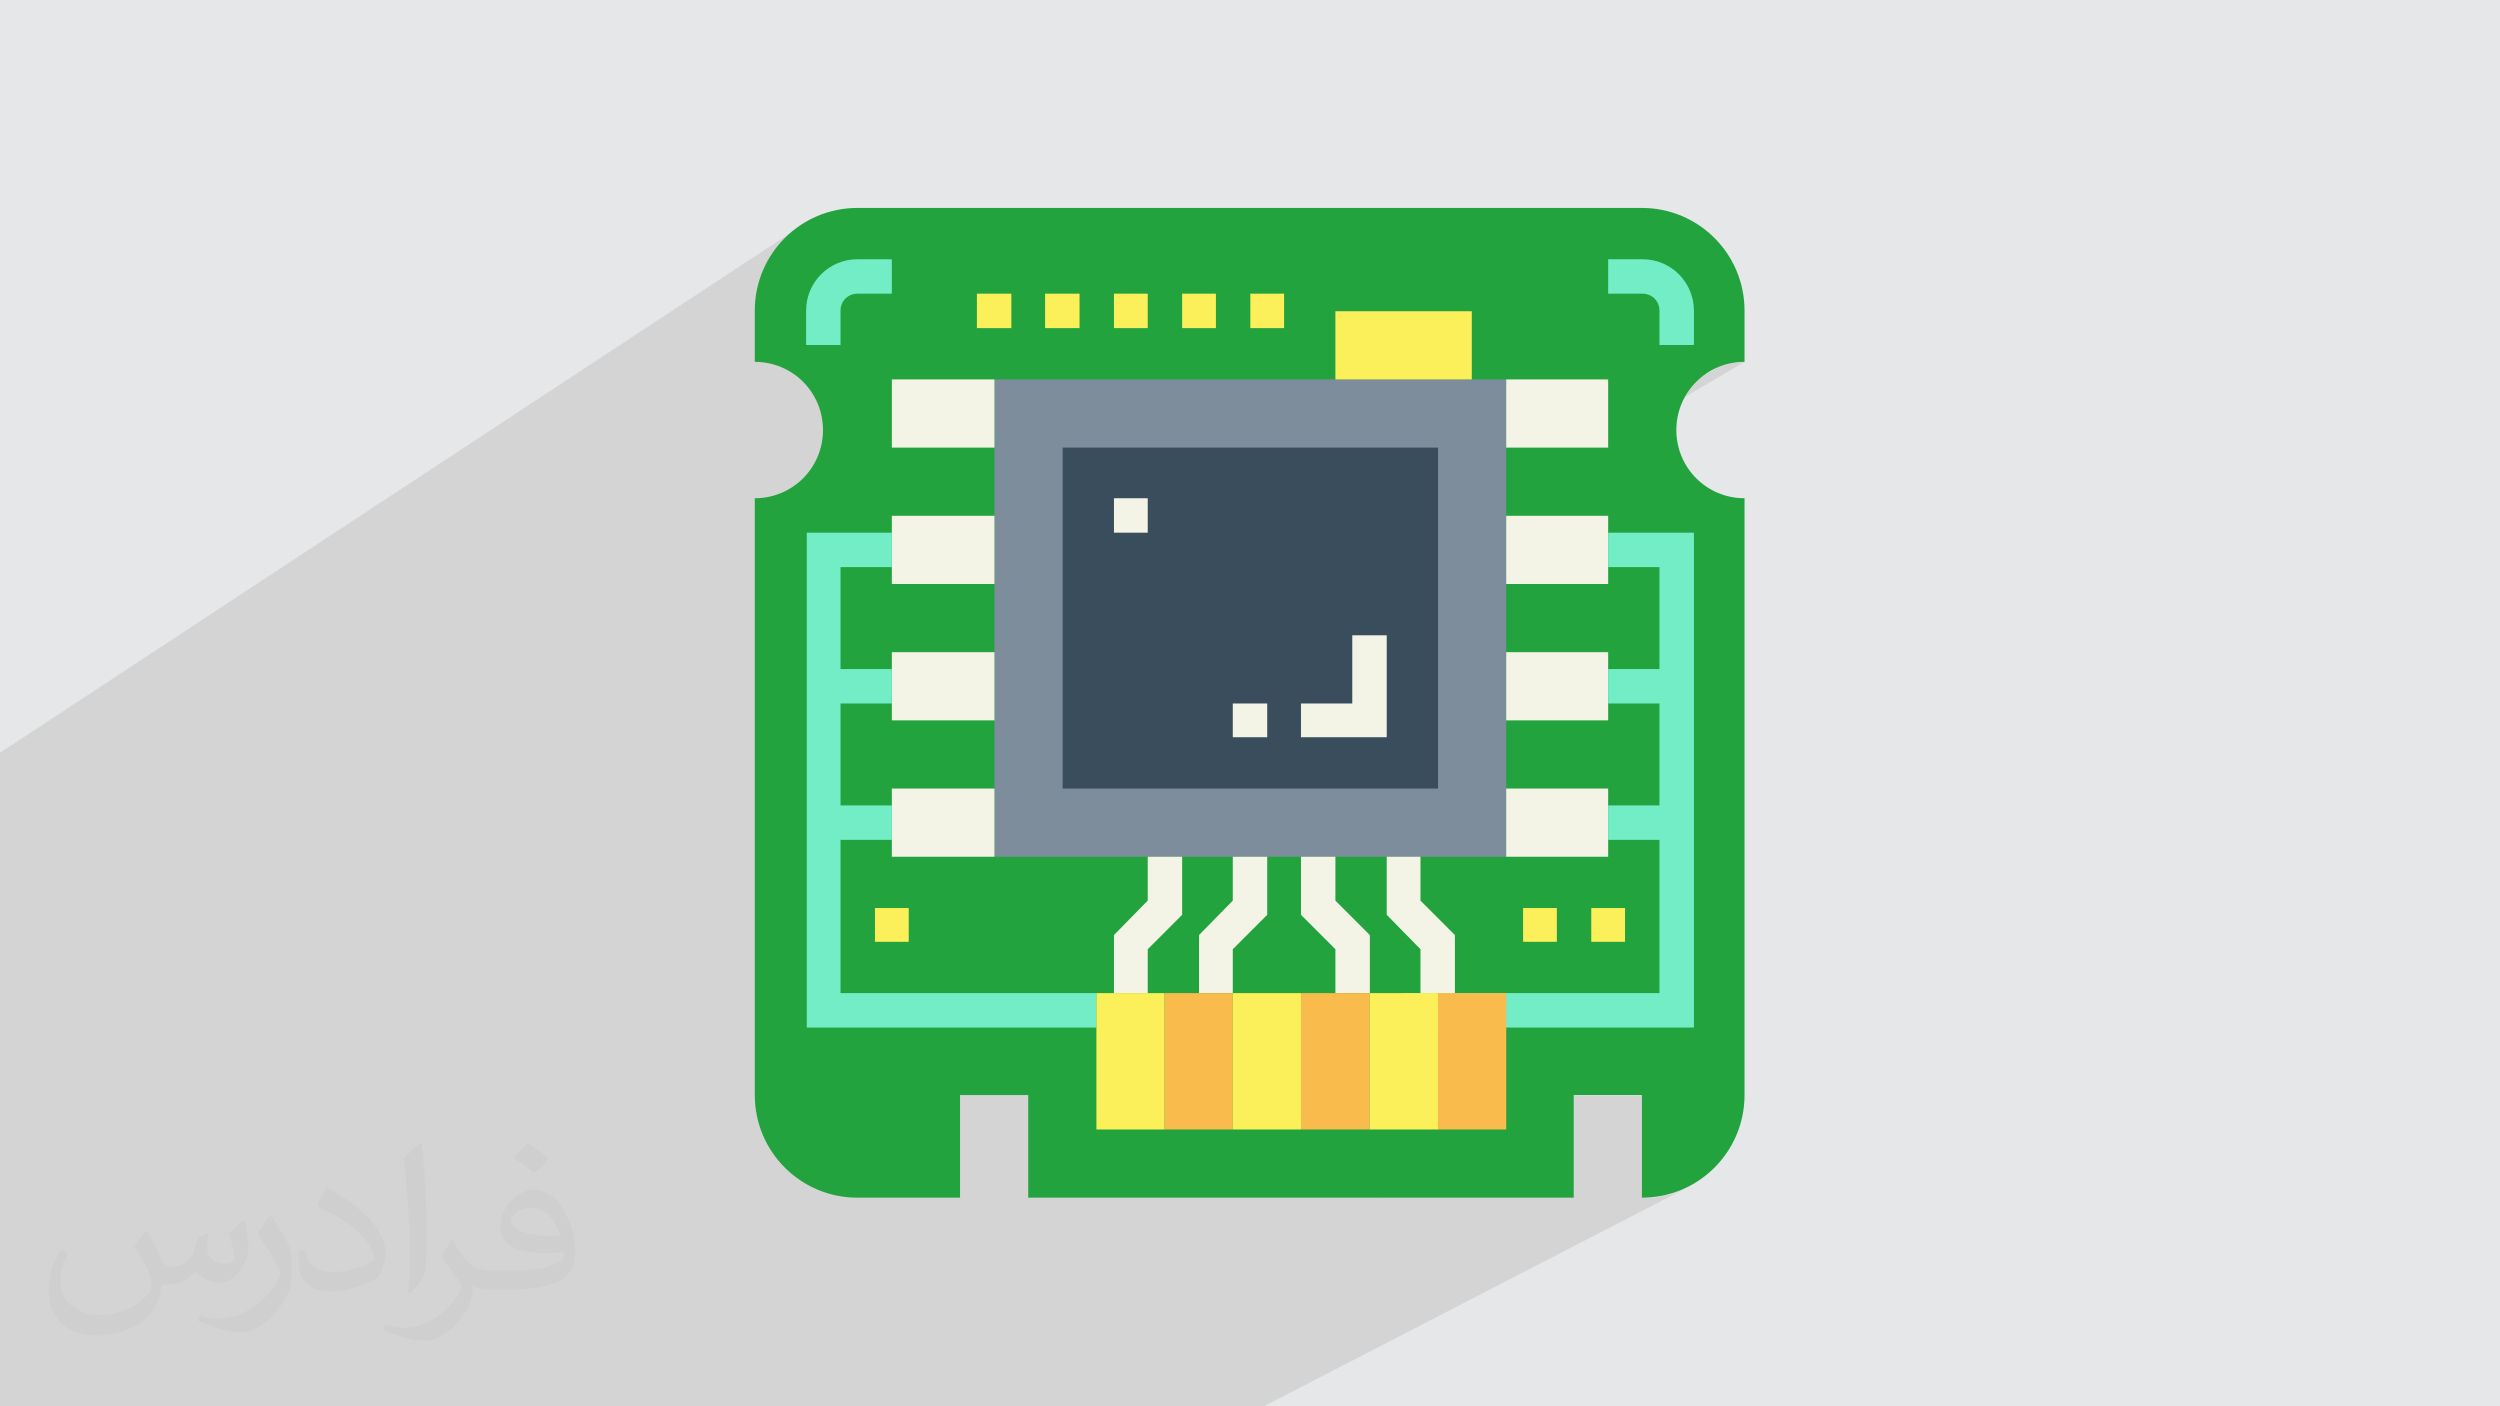 <?xml version="1.0" encoding="UTF-8"?>
<!DOCTYPE svg PUBLIC "-//W3C//DTD SVG 1.1//EN" "http://www.w3.org/Graphics/SVG/1.1/DTD/svg11.dtd">
<!-- Creator: CorelDRAW 2017 -->
<svg xmlns="http://www.w3.org/2000/svg" xml:space="preserve" width="3.703in" height="2.083in" version="1.1" style="shape-rendering:geometricPrecision; text-rendering:geometricPrecision; image-rendering:optimizeQuality; fill-rule:evenodd; clip-rule:evenodd"
viewBox="0 0 3703 2083"
 xmlns:xlink="http://www.w3.org/1999/xlink">
 <defs>
  <style type="text/css">
   <![CDATA[
    .fil3 {fill:black}
    .fil4 {fill:#23A33E}
    .fil9 {fill:#394D5C}
    .fil6 {fill:#72EDC5}
    .fil5 {fill:#7D8D9C}
    .fil0 {fill:#E6E7E8}
    .fil8 {fill:#F4F4E6}
    .fil10 {fill:#F9BB4B}
    .fil7 {fill:#FCF05A}
    .fil2 {fill:#373435;fill-opacity:0.031}
    .fil1 {fill:#373435;fill-opacity:0.102}
   ]]>
  </style>
 </defs>
 <g id="Layer_x0020_1">
  <polygon class="fil0" points="0,0 3704,0 3704,2083 0,2083 "/>
  <polygon class="fil1" points="1451,2083 1362,2083 1316,2083 1266,2083 1170,2083 1139,2083 1104,2083 1074,2083 1054,2083 1046,2083 1034,2083 1011,2083 1007,2083 978,2083 964,2083 961,2083 960,2083 917,2083 915,2083 904,2083 889,2083 863,2083 849,2083 823,2083 781,2083 773,2083 767,2083 759,2083 740,2083 729,2083 699,2083 652,2083 643,2083 635,2083 625,2083 621,2083 611,2083 606,2083 606,2083 604,2083 604,2083 585,2083 579,2083 541,2083 541,2083 537,2083 527,2083 513,2083 504,2083 492,2083 469,2083 460,2083 454,2083 446,2083 421,2083 400,2083 365,2083 365,2083 359,2083 331,2083 326,2083 317,2083 316,2083 288,2083 285,2083 267,2083 263,2083 204,2083 189,2083 169,2083 162,2083 154,2083 137,2083 117,2083 95,2083 92,2083 82,2083 79,2083 51,2083 47,2083 36,2083 14,2083 0,2083 0,2075 0,2065 0,2059 0,2045 0,2038 0,2025 0,2000 0,1984 0,1979 0,1979 0,1956 0,1947 0,1938 0,1902 0,1875 0,1856 0,1855 0,1841 0,1829 0,1820 0,1799 0,1795 0,1788 0,1775 0,1772 0,1764 0,1753 0,1748 0,1681 0,1673 0,1662 0,1657 0,1638 0,1618 0,1614 0,1611 0,1607 0,1590 0,1588 0,1582 0,1562 0,1551 0,1539 0,1534 0,1506 0,1494 0,1491 0,1477 0,1465 0,1449 0,1448 0,1437 0,1420 0,1403 0,1391 0,1362 0,1313 0,1288 0,1261 0,1254 0,1242 0,1199 0,1115 1186,335 1180,339 1174,344 1169,348 1163,353 1158,359 1154,364 1149,370 1145,376 1141,382 1137,388 1134,395 1131,402 1128,408 1126,416 1124,423 1122,430 1121,437 1120,445 1119,453 1119,461 1119,469 1228,398 1234,394 1241,391 1248,388 1255,386 1263,385 1271,385 1321,385 1321,435 1245,484 1245,511 1177,555 1183,559 1190,566 1197,573 1203,581 1208,589 1447,435 1498,435 1498,467 1548,435 1599,435 1599,467 1650,435 1700,435 1700,467 1751,435 1801,435 1801,467 1852,435 1902,435 1902,486 1780,562 1814,562 1978,461 2180,461 2180,507 2382,385 2433,385 2440,385 2448,386 2455,388 2462,391 2469,394 2475,398 2481,402 2486,407 2491,412 2496,418 2499,424 2503,431 2505,438 2507,445 2508,453 2509,461 2509,511 2382,586 2382,639 2536,549 2545,544 2554,541 2564,538 2574,537 2584,536 2382,655 2382,663 2231,752 2231,764 2382,764 2382,789 2509,789 2509,1522 2231,1669 2231,1673 2040,1774 2046,1774 2332,1623 2433,1623 2433,1774 2441,1774 2448,1774 2456,1773 2463,1771 2471,1770 2478,1768 2485,1765 2492,1762 2498,1759 2505,1756 1872,2083 1836,2083 1739,2083 1559,2083 1464,2083 1458,2083 "/>
  <path class="fil2" d="M219 1825c7,11 12,21 16,32 3,7 5,19 21,19 5,0 11,-1 17,-5 7,-3 12,-9 14,-17l6 -21 15 -7 1 1c-2,8 -2,15 -2,21 0,18 15,24 27,24 7,0 13,-3 13,-10 0,-8 -4,-22 -8,-35 7,-7 14,-14 22,-20l1 1c4,15 6,30 6,40 0,10 -4,20 -8,27 -7,14 -20,25 -36,25 -12,0 -25,-6 -34,-17l-1 0c-9,11 -22,20 -43,20l-7 0c-1,14 -4,24 -9,33 -13,25 -50,42 -85,42 -49,0 -73,-28 -73,-66 0,-23 7,-45 19,-60l10 4c-7,14 -12,27 -12,40 0,35 29,52 61,52 30,0 68,-20 75,-42 -2,-25 -12,-36 -26,-59 4,-7 10,-15 17,-23l1 0 0 0 0 0 2 1zm563 -132c10,6 20,14 30,23 -6,8 -12,15 -21,21 -10,-8 -20,-15 -30,-22 7,-8 14,-15 20,-22l1 0zm5 96c-17,0 -30,11 -30,19 0,17 33,23 73,23 -5,-20 -22,-42 -43,-42zm-37 93c22,0 41,-1 55,-4 16,-4 30,-12 30,-18 0,-2 0,-3 -1,-5 -9,1 -19,1 -29,1 -29,0 -52,-7 -60,-23 -2,-4 -4,-10 -4,-15 0,-16 7,-32 19,-42 10,-9 21,-14 33,-14 20,0 37,17 48,42 6,14 11,30 11,51 0,14 -4,25 -12,34 -16,15 -45,21 -90,21l-20 0 0 0 -5 0c-11,0 -19,-2 -25,-7l-1 0c0,2 1,5 1,7 0,10 -3,23 -10,33 -20,30 -42,43 -60,43 -19,0 -42,-7 -63,-17l4 -7c7,3 16,5 29,5 34,0 78,-33 84,-64 -1,-3 -3,-6 -7,-10 -10,-12 -16,-22 -22,-32 5,-10 10,-18 14,-25l2 0c14,29 28,46 57,46l4 0 0 0 21 0 0 0 0 0 -3 0zm-146 31c2,-14 3,-29 3,-43l0 -21c0,-39 -5,-96 -9,-133 7,-8 17,-17 25,-23l2 1c5,47 7,101 7,151 0,13 -1,26 -2,35 -1,12 -8,21 -22,35l-3 -1 0 0 0 0 -1 -1zm-151 -62c1,18 10,33 41,33 20,0 36,-5 55,-14 3,-2 5,-3 5,-5 0,-12 -9,-27 -24,-41 -14,-13 -34,-25 -51,-32 -6,-3 -8,-5 -8,-8 0,-5 7,-17 13,-24l2 0c20,11 43,27 60,44 15,16 25,33 25,51 0,13 -4,26 -11,38 -22,11 -46,20 -70,20 -29,0 -48,-13 -48,-45 0,-3 0,-9 1,-16l10 0 0 0 0 0 0 -1zm-52 -52l18 29c7,11 13,22 13,41l0 24c0,19 -12,39 -32,60 -15,14 -29,20 -42,20 -19,0 -40,-6 -65,-17l3 -7c8,2 17,4 28,4 35,0 72,-26 88,-58 2,-4 3,-7 3,-9 0,-4 -2,-8 -4,-11 -9,-17 -19,-33 -30,-47 6,-9 12,-18 18,-27l2 0 0 0 0 0 0 -2z"/>
  <g id="_1970713232192">
   <path class="fil3" d="M1271 1699c-42,0 -76,-34 -76,-76 0,-42 34,-76 76,-76 42,0 76,34 76,76 0,42 -34,76 -76,76l0 0zm76 -177c-14,0 -25,11 -25,25 0,14 11,25 25,25 14,0 25,-11 25,-25 0,-14 -11,-25 -25,-25l0 0z"/>
   <path class="fil4" d="M2584 536l0 -76c0,-84 -68,-152 -152,-152l-1162 0c-84,0 -152,68 -152,152l0 76c56,0 101,45 101,101 0,56 -45,101 -101,101l0 884c0,84 68,152 152,152l152 0 0 -152 101 0 0 152 808 0 0 -152 101 0 0 152c84,0 152,-68 152,-152l0 -884c-56,0 -101,-45 -101,-101 0,-56 45,-101 101,-101l0 0z"/>
   <polygon class="fil5" points="1473,562 2231,562 2231,1269 1473,1269 "/>
   <path class="fil6" d="M1245 511l-51 0 0 -51c0,-42 34,-76 76,-76l51 0 0 51 -51 0c-14,0 -25,11 -25,25l0 51z"/>
   <polygon class="fil7" points="1447,435 1498,435 1498,486 1447,486 "/>
   <polygon class="fil7" points="1548,435 1599,435 1599,486 1548,486 "/>
   <polygon class="fil7" points="1650,435 1700,435 1700,486 1650,486 "/>
   <polygon class="fil7" points="1751,435 1801,435 1801,486 1751,486 "/>
   <polygon class="fil7" points="1852,435 1902,435 1902,486 1852,486 "/>
   <polygon class="fil7" points="1978,461 2180,461 2180,562 1978,562 "/>
   <polygon class="fil8" points="1321,562 1473,562 1473,663 1321,663 "/>
   <polygon class="fil8" points="1321,764 1473,764 1473,865 1321,865 "/>
   <polygon class="fil8" points="1321,966 1473,966 1473,1067 1321,1067 "/>
   <polygon class="fil8" points="1321,1168 1473,1168 1473,1269 1321,1269 "/>
   <polygon class="fil8" points="2231,562 2382,562 2382,663 2231,663 "/>
   <polygon class="fil8" points="2231,764 2382,764 2382,865 2231,865 "/>
   <polygon class="fil8" points="2231,966 2382,966 2382,1067 2231,1067 "/>
   <polygon class="fil8" points="2231,1168 2382,1168 2382,1269 2231,1269 "/>
   <polygon class="fil9" points="1574,663 2130,663 2130,1168 1574,1168 "/>
   <polygon class="fil8" points="1650,738 1700,738 1700,789 1650,789 "/>
   <polygon class="fil6" points="1245,1244 1321,1244 1321,1193 1245,1193 1245,1042 1321,1042 1321,991 1245,991 1245,840 1321,840 1321,789 1195,789 1195,1522 1624,1522 1624,1471 1245,1471 "/>
   <polygon class="fil6" points="2382,789 2382,840 2458,840 2458,991 2382,991 2382,1042 2458,1042 2458,1193 2382,1193 2382,1244 2458,1244 2458,1471 2079,1471 2079,1522 2509,1522 2509,789 "/>
   <polygon class="fil8" points="1826,1471 1776,1471 1776,1385 1826,1334 1826,1269 1877,1269 1877,1355 1826,1406 "/>
   <polygon class="fil8" points="1700,1471 1650,1471 1650,1385 1700,1334 1700,1269 1751,1269 1751,1355 1700,1406 "/>
   <polygon class="fil8" points="2029,1471 1978,1471 1978,1406 1927,1355 1927,1269 1978,1269 1978,1334 2029,1385 "/>
   <polygon class="fil8" points="2155,1471 2104,1471 2104,1406 2054,1355 2054,1269 2104,1269 2104,1334 2155,1385 "/>
   <polygon class="fil7" points="1296,1345 1346,1345 1346,1395 1296,1395 "/>
   <polygon class="fil7" points="2357,1345 2407,1345 2407,1395 2357,1395 "/>
   <polygon class="fil7" points="2256,1345 2306,1345 2306,1395 2256,1395 "/>
   <path class="fil6" d="M2509 511l-51 0 0 -51c0,-14 -11,-25 -25,-25l-51 0 0 -51 51 0c42,0 76,34 76,76l0 51z"/>
   <polygon class="fil8" points="2054,1092 1927,1092 1927,1042 2003,1042 2003,941 2054,941 "/>
   <polygon class="fil8" points="1826,1042 1877,1042 1877,1092 1826,1092 "/>
   <polygon class="fil7" points="1624,1471 1725,1471 1725,1673 1624,1673 "/>
   <polygon class="fil10" points="1725,1471 1826,1471 1826,1673 1725,1673 "/>
   <polygon class="fil7" points="1826,1471 1927,1471 1927,1673 1826,1673 "/>
   <polygon class="fil10" points="1927,1471 2029,1471 2029,1673 1927,1673 "/>
   <polygon class="fil7" points="2029,1471 2130,1471 2130,1673 2029,1673 "/>
   <polygon class="fil10" points="2130,1471 2231,1471 2231,1673 2130,1673 "/>
  </g>
 </g>
</svg>
